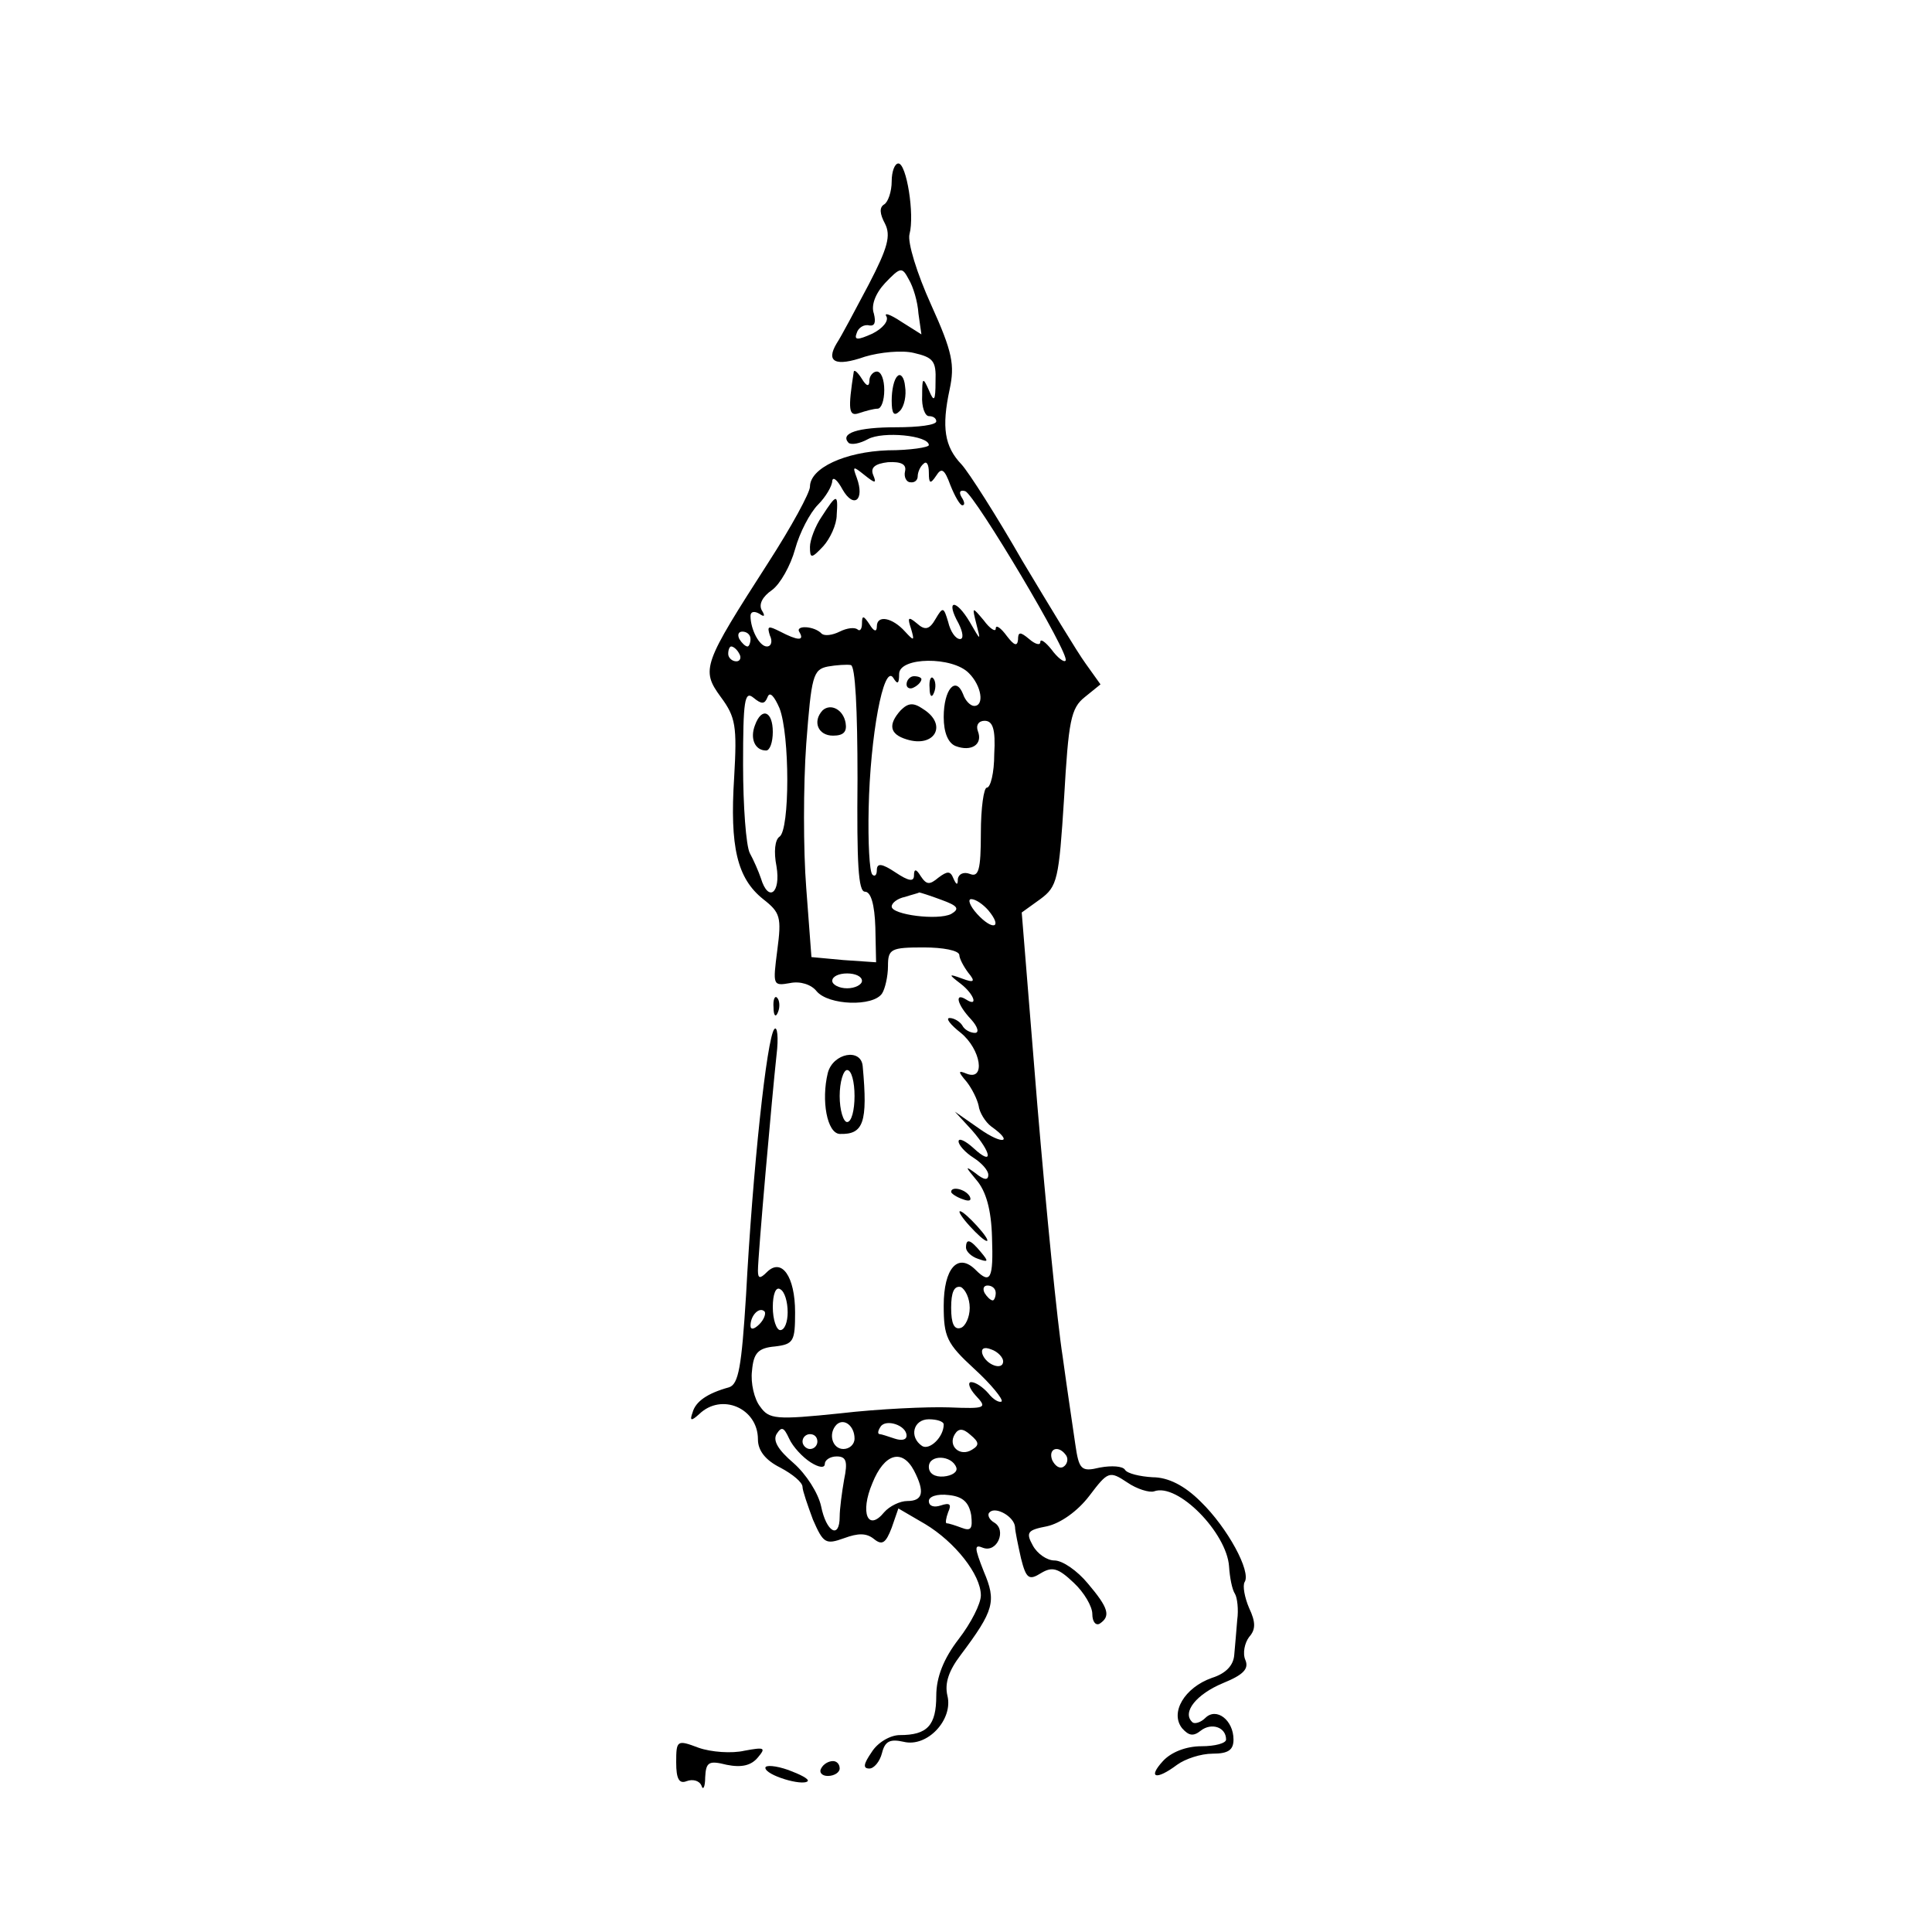 <?xml version="1.0" standalone="no"?>
<!DOCTYPE svg PUBLIC "-//W3C//DTD SVG 20010904//EN"
 "http://www.w3.org/TR/2001/REC-SVG-20010904/DTD/svg10.dtd">
<svg version="1.0" xmlns="http://www.w3.org/2000/svg"
 width="260pt" height="260pt" viewBox="0 0 260 260"
 preserveAspectRatio="xMidYMid meet">
<g transform="translate(0,260) scale(0.1,-0.1)"
fill="#000000" stroke="none">
<path d="M1200 2356 c0 -14 -5 -28 -10 -31 -7 -4 -6 -13 1 -26 8 -16 4 -32
-22 -82 -18 -34 -37 -70 -43 -79 -15 -25 -2 -32 38 -18 20 6 50 9 66 5 26 -6
30 -11 29 -38 0 -27 -2 -29 -9 -12 -8 18 -9 17 -9 -7 -1 -16 4 -28 9 -28 6 0
10 -3 10 -7 0 -5 -24 -8 -54 -8 -52 0 -76 -8 -64 -21 4 -3 15 -1 26 5 20 11
82 5 82 -8 0 -3 -25 -7 -55 -7 -58 -2 -105 -24 -105 -49 0 -8 -25 -54 -56
-102 -88 -137 -91 -144 -64 -181 20 -27 22 -39 18 -108 -6 -94 4 -136 39 -164
23 -18 25 -24 19 -69 -6 -47 -6 -48 17 -44 14 3 29 -2 36 -11 16 -19 76 -21
88 -3 4 6 8 23 8 37 0 23 4 25 48 25 26 0 47 -4 48 -10 0 -5 6 -16 12 -24 10
-12 8 -14 -8 -8 -19 7 -19 6 -2 -7 18 -14 24 -32 7 -21 -16 10 -12 -7 7 -27 9
-10 11 -18 5 -18 -6 0 -14 4 -17 10 -3 5 -11 10 -17 10 -6 0 1 -9 15 -20 27
-22 34 -65 8 -55 -12 5 -12 3 0 -11 7 -9 14 -23 16 -32 1 -9 9 -22 17 -28 31
-22 15 -25 -16 -3 l-33 23 23 -25 c27 -31 29 -49 2 -24 -11 10 -20 14 -20 9 0
-5 9 -15 20 -22 11 -7 20 -17 20 -23 0 -8 -6 -7 -17 2 -15 11 -14 9 1 -9 13
-15 20 -40 21 -77 2 -56 -2 -64 -22 -44 -24 24 -43 2 -43 -48 0 -42 4 -51 41
-85 23 -21 39 -41 37 -44 -3 -2 -11 2 -18 11 -7 8 -17 15 -23 15 -5 0 -3 -8 6
-18 16 -17 14 -18 -36 -16 -28 1 -95 -2 -146 -8 -87 -9 -96 -8 -108 9 -8 10
-13 32 -11 48 2 24 8 31 31 33 25 3 27 7 27 46 0 48 -18 74 -38 54 -9 -9 -12
-9 -12 2 0 20 19 235 25 290 3 24 1 40 -3 35 -10 -12 -29 -188 -38 -358 -6
-96 -10 -120 -23 -124 -29 -8 -45 -19 -49 -34 -4 -11 -2 -12 9 -2 30 29 79 8
79 -34 0 -15 10 -28 30 -38 17 -9 30 -20 30 -26 0 -5 7 -25 14 -44 14 -32 17
-34 42 -25 19 7 30 7 40 -1 11 -9 16 -6 24 15 l9 26 36 -21 c40 -24 75 -68 75
-96 0 -11 -13 -37 -30 -59 -20 -26 -30 -51 -30 -76 0 -40 -12 -53 -49 -53 -13
0 -30 -10 -38 -23 -11 -16 -12 -22 -3 -22 6 0 14 9 17 21 4 16 11 19 29 15 32
-8 67 30 59 62 -4 17 2 34 18 55 45 60 48 72 31 112 -13 33 -13 37 -1 32 19
-7 32 24 15 34 -7 4 -10 11 -6 14 8 8 33 -6 34 -20 0 -5 4 -24 8 -42 7 -28 11
-30 27 -20 15 9 23 7 44 -13 14 -13 25 -32 25 -42 0 -11 5 -16 10 -13 15 10
12 21 -16 54 -14 17 -34 31 -45 31 -10 0 -23 9 -29 20 -10 18 -7 21 19 26 18
4 41 20 57 41 25 33 27 34 51 18 13 -9 30 -14 36 -12 32 12 98 -56 101 -101 1
-15 4 -31 8 -37 3 -5 5 -21 3 -35 -1 -14 -3 -35 -4 -47 -1 -14 -11 -25 -30
-31 -37 -13 -57 -47 -40 -68 9 -10 15 -11 25 -3 14 11 34 5 34 -12 0 -5 -15
-9 -33 -9 -21 0 -41 -8 -52 -20 -21 -23 -9 -26 19 -5 11 8 32 15 48 15 21 0
28 5 28 19 0 26 -23 44 -38 29 -6 -6 -15 -9 -18 -5 -13 13 6 37 42 52 27 11
35 19 30 31 -4 9 -1 23 5 31 9 10 9 20 0 39 -6 14 -9 30 -6 35 9 14 -23 73
-59 108 -22 22 -44 33 -65 33 -17 1 -34 5 -37 10 -3 5 -18 6 -34 3 -25 -6 -28
-3 -33 32 -3 21 -11 74 -17 118 -7 44 -22 196 -34 338 l-21 259 25 18 c23 17
25 26 32 136 6 104 9 121 28 136 l21 17 -20 28 c-11 15 -49 78 -85 138 -35 61
-72 119 -82 130 -23 24 -27 50 -16 101 7 33 4 50 -25 114 -19 42 -32 84 -29
95 7 26 -4 95 -15 95 -5 0 -9 -11 -9 -24z m36 -178 l4 -28 -27 17 c-15 10 -24
13 -20 7 3 -6 -5 -16 -19 -23 -20 -9 -25 -9 -21 1 2 7 10 12 17 10 7 -1 9 4 6
16 -4 11 2 27 15 41 21 22 23 22 32 5 6 -10 12 -30 13 -46z m-18 -212 c-2 -8
2 -15 7 -15 6 -1 10 3 10 8 0 5 3 13 8 17 4 4 7 -1 7 -12 0 -15 2 -16 10 -4 7
11 11 9 19 -13 6 -15 13 -27 16 -27 4 0 3 5 -1 11 -4 7 -2 10 5 8 13 -5 142
-221 135 -228 -2 -3 -11 4 -19 15 -8 10 -15 15 -15 10 0 -5 -7 -3 -15 4 -12
10 -15 10 -15 -1 -1 -9 -5 -8 -15 5 -8 11 -15 16 -15 10 0 -5 -8 0 -16 11 -16
19 -16 19 -10 -5 6 -23 6 -23 -9 3 -19 32 -33 30 -15 -2 6 -12 7 -21 2 -21 -6
0 -13 10 -16 23 -6 20 -7 21 -17 4 -8 -14 -14 -16 -25 -6 -12 10 -13 8 -8 -7
5 -17 4 -17 -8 -4 -17 19 -38 23 -38 7 0 -8 -4 -7 -10 3 -8 12 -10 12 -10 1 0
-8 -3 -11 -6 -8 -4 3 -14 2 -24 -3 -10 -5 -20 -6 -24 -3 -10 11 -37 12 -30 2
7 -12 -3 -11 -26 1 -16 8 -18 8 -14 -5 4 -8 2 -15 -4 -15 -10 0 -22 23 -22 41
0 6 5 7 12 3 7 -5 8 -3 3 5 -4 8 1 18 14 27 11 8 25 33 31 55 6 22 20 49 31
60 10 10 19 25 19 32 1 6 7 1 14 -12 15 -26 30 -14 19 16 -6 16 -5 16 10 4 15
-12 17 -12 12 0 -4 10 3 15 20 17 18 1 25 -3 23 -12z m-208 -226 c0 -5 -2 -10
-4 -10 -3 0 -8 5 -11 10 -3 6 -1 10 4 10 6 0 11 -4 11 -10z m-15 -20 c3 -5 1
-10 -4 -10 -6 0 -11 5 -11 10 0 6 2 10 4 10 3 0 8 -4 11 -10z m159 -168 c-1
-114 1 -152 10 -152 8 0 13 -17 14 -48 l1 -47 -44 3 -43 4 -7 93 c-4 51 -4
138 0 194 7 91 9 100 29 104 11 2 26 3 31 2 6 -1 9 -59 9 -153z m150 142 c17
-17 21 -44 7 -44 -5 0 -12 7 -15 16 -10 25 -26 6 -26 -31 0 -21 6 -35 16 -39
21 -8 37 2 30 20 -3 8 1 14 9 14 11 0 15 -11 13 -45 0 -25 -5 -45 -10 -45 -4
0 -8 -27 -8 -61 0 -50 -3 -60 -15 -55 -8 3 -15 0 -16 -7 0 -9 -2 -8 -6 1 -4
10 -8 10 -20 1 -12 -10 -16 -10 -24 2 -6 10 -9 10 -9 1 0 -9 -7 -8 -25 4 -18
12 -25 13 -25 3 0 -7 -3 -9 -6 -6 -4 4 -6 44 -5 89 2 97 20 195 33 176 6 -10
8 -8 8 5 0 23 72 24 94 1z m-271 -32 c3 8 9 1 16 -15 14 -36 14 -164 0 -173
-6 -4 -8 -20 -4 -40 6 -36 -11 -49 -21 -16 -3 9 -10 25 -15 34 -5 10 -9 63 -9
119 0 86 2 100 14 90 11 -9 15 -9 19 1z m234 -273 c22 -8 25 -12 13 -19 -18
-9 -80 -1 -80 10 0 5 8 11 18 13 9 3 18 5 19 6 1 0 14 -4 30 -10z m63 -14 c20
-24 6 -28 -15 -5 -10 11 -13 20 -8 20 6 0 16 -7 23 -15z m-170 -95 c0 -5 -9
-10 -20 -10 -11 0 -20 5 -20 10 0 6 9 10 20 10 11 0 20 -4 20 -10z m-100 -446
c0 -13 -4 -24 -10 -24 -5 0 -10 14 -10 31 0 17 4 28 10 24 6 -3 10 -17 10 -31z
m245 6 c0 -13 -6 -25 -12 -27 -9 -3 -13 6 -13 27 0 21 4 30 13 28 6 -3 12 -15
12 -28z m35 20 c0 -5 -2 -10 -4 -10 -3 0 -8 5 -11 10 -3 6 -1 10 4 10 6 0 11
-4 11 -10z m-318 -42 c-7 -7 -12 -8 -12 -2 0 14 12 26 19 19 2 -3 -1 -11 -7
-17z m328 -50 c0 -13 -23 -5 -28 10 -2 7 2 10 12 6 9 -3 16 -11 16 -16z m-200
-104 c0 -8 -7 -14 -15 -14 -15 0 -21 21 -9 33 10 9 24 -2 24 -19z m70 4 c0 -6
-7 -7 -16 -4 -9 3 -18 6 -20 6 -3 0 -3 4 1 10 7 11 35 2 35 -12z m50 15 c0
-17 -19 -35 -29 -29 -18 12 -12 36 9 36 11 0 20 -3 20 -7z m-179 -51 c11 -7
19 -8 19 -2 0 5 7 10 16 10 13 0 15 -7 10 -31 -3 -17 -6 -40 -6 -50 0 -31 -18
-21 -25 14 -4 18 -20 43 -37 58 -21 18 -28 30 -23 39 7 11 10 9 17 -6 5 -11
18 -25 29 -32z m217 17 c-16 -10 -33 5 -23 21 5 8 11 8 21 -1 12 -10 12 -14 2
-20z m-208 11 c0 -5 -4 -10 -10 -10 -5 0 -10 5 -10 10 0 6 5 10 10 10 6 0 10
-4 10 -10z m335 -19 c3 -5 1 -12 -4 -15 -5 -3 -11 1 -15 9 -6 16 9 21 19 6z
m-205 -20 c15 -29 12 -41 -9 -41 -10 0 -24 -7 -31 -15 -22 -27 -33 -1 -16 39
16 40 40 47 56 17z m57 4 c2 -6 -6 -11 -17 -12 -12 -1 -20 4 -20 13 0 17 31
16 37 -1z m20 -64 c2 -18 0 -22 -13 -17 -8 3 -17 6 -20 6 -2 0 -1 7 2 15 5 11
2 13 -10 9 -9 -3 -16 -1 -16 6 0 6 11 10 27 8 19 -2 27 -10 30 -27z"/>
<path d="M1106 1905 c-9 -13 -16 -32 -16 -41 0 -16 2 -16 18 1 9 10 18 29 18
42 2 29 0 29 -20 -2z"/>
<path d="M1107 1644 c-14 -15 -6 -34 14 -34 14 0 19 5 17 17 -3 18 -20 27 -31
17z"/>
<path d="M1220 1679 c0 -5 5 -7 10 -4 6 3 10 8 10 11 0 2 -4 4 -10 4 -5 0 -10
-5 -10 -11z"/>
<path d="M1251 1674 c0 -11 3 -14 6 -6 3 7 2 16 -1 19 -3 4 -6 -2 -5 -13z"/>
<path d="M1212 1644 c-17 -19 -15 -32 8 -39 38 -12 56 20 22 41 -13 9 -20 8
-30 -2z"/>
<path d="M1016 1624 c-7 -18 0 -34 15 -34 5 0 9 11 9 25 0 28 -15 34 -24 9z"/>
<path d="M1149 2100 c-8 -51 -7 -61 7 -56 9 3 20 6 25 6 5 0 9 11 9 25 0 14
-4 25 -10 25 -5 0 -10 -6 -10 -12 0 -9 -4 -8 -10 2 -5 8 -10 13 -11 10z"/>
<path d="M1208 2094 c-5 -4 -8 -19 -8 -33 0 -18 3 -22 11 -14 6 6 9 21 7 33
-1 12 -6 18 -10 14z"/>
<path d="M1041 1244 c0 -11 3 -14 6 -6 3 7 2 16 -1 19 -3 4 -6 -2 -5 -13z"/>
<path d="M1114 1156 c-9 -37 -1 -81 16 -82 32 -1 38 15 31 91 -2 25 -40 18
-47 -9z m36 -31 c0 -19 -4 -35 -10 -35 -5 0 -10 16 -10 35 0 19 5 35 10 35 6
0 10 -16 10 -35z"/>
<path d="M1280 996 c0 -2 7 -7 16 -10 8 -3 12 -2 9 4 -6 10 -25 14 -25 6z"/>
<path d="M1305 950 c10 -11 20 -20 23 -20 3 0 -3 9 -13 20 -10 11 -20 20 -23
20 -3 0 3 -9 13 -20z"/>
<path d="M1300 921 c0 -5 7 -12 16 -15 14 -5 15 -4 4 9 -14 17 -20 19 -20 6z"/>
<path d="M910 228 c0 -22 4 -29 14 -25 8 3 17 1 20 -6 2 -7 5 -2 5 11 1 21 5
23 29 17 20 -4 33 -1 42 10 11 13 9 14 -18 9 -17 -4 -45 -2 -62 4 -29 11 -30
10 -30 -20z"/>
<path d="M1030 221 c0 -10 50 -25 57 -18 2 3 -10 9 -26 15 -17 6 -31 7 -31 3z"/>
<path d="M1105 220 c-3 -5 1 -10 9 -10 9 0 16 5 16 10 0 6 -4 10 -9 10 -6 0
-13 -4 -16 -10z"/>
</g>
</svg>
